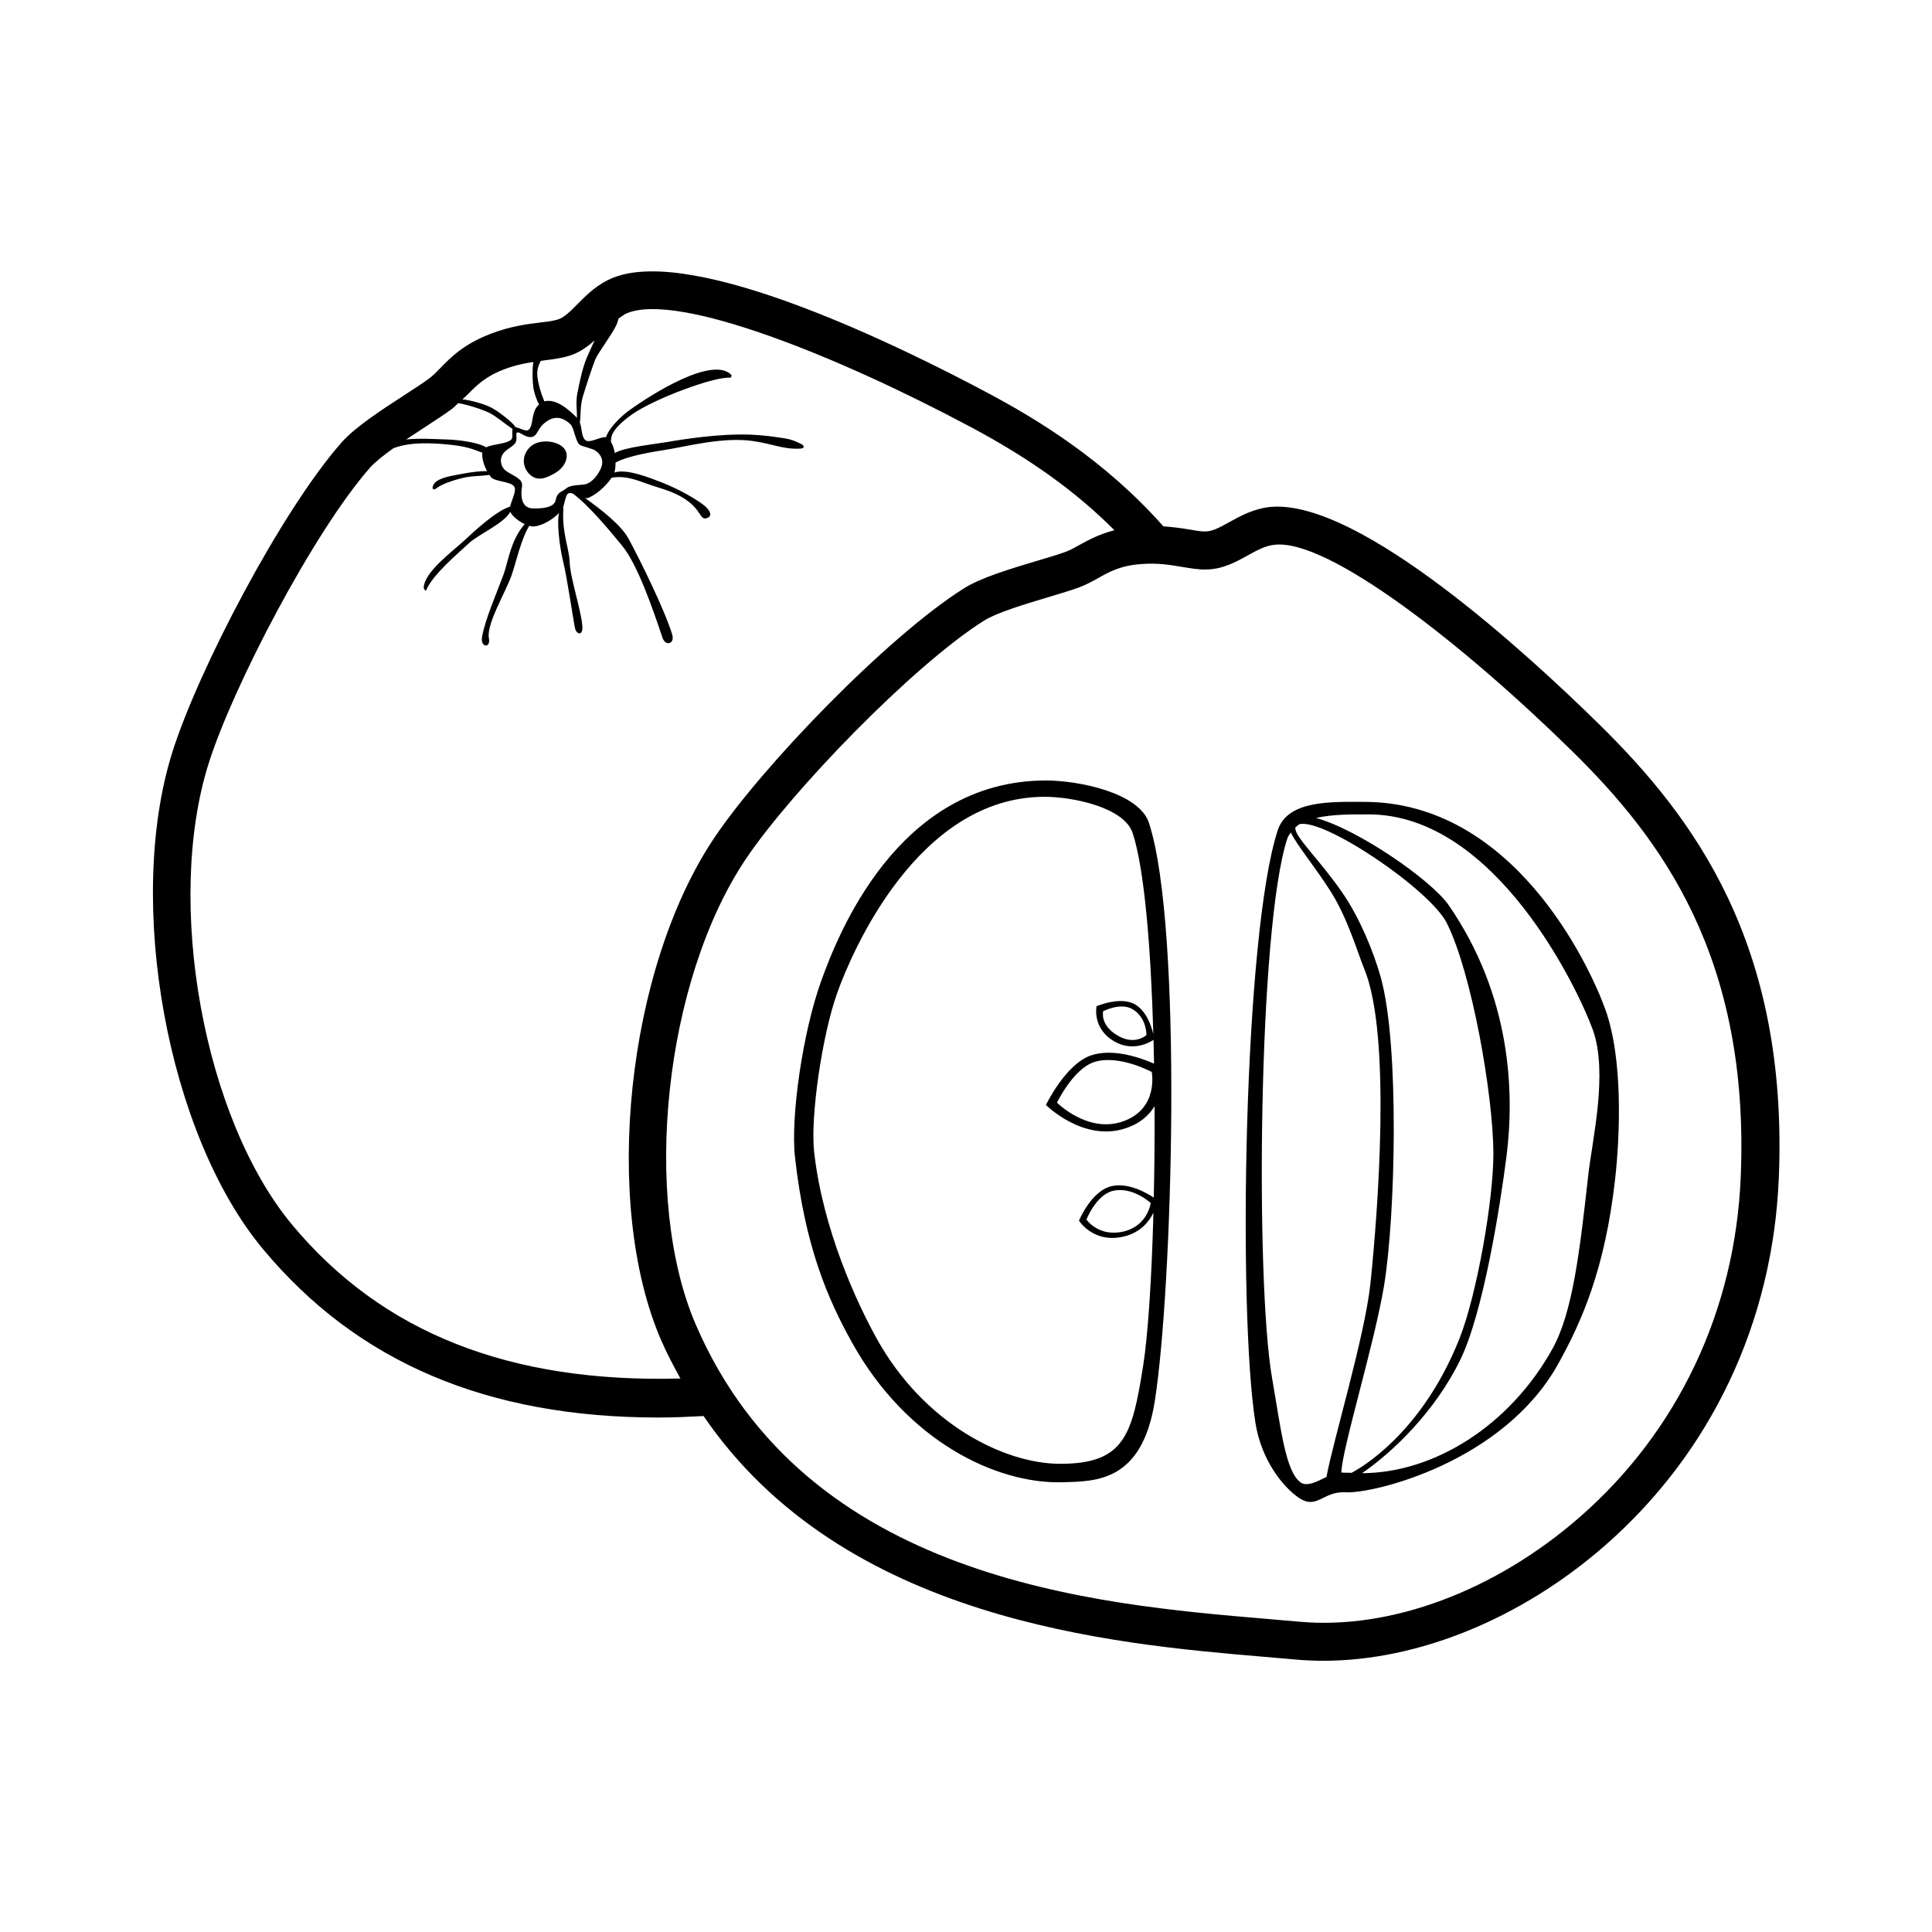 <?xml version="1.0" encoding="UTF-8"?>
<!-- Uploaded to: ICON Repo, www.svgrepo.com, Generator: ICON Repo Mixer Tools -->
<svg fill="#000000" width="800px" height="800px" version="1.1" viewBox="144 144 512 512" xmlns="http://www.w3.org/2000/svg">
 <path d="m293.37 262.69c1.727 1.898 0.594 5.031-2.309 6.699-2.188 1.258-4.731 2.492-6.953 0.051-1.727-1.898-1.871-4.941 0.484-7.086 2.352-2.141 7.047-1.562 8.777 0.336zm322.02 193.7c-1.605 38.102-17.957 72.621-46.062 97.199-22.219 19.434-49.582 30.535-74.605 30.535-2.5 0-4.981-0.109-7.43-0.336l-8.316-0.719c-40.238-3.402-111.5-9.59-148.52-63.801-4.019 0.211-8.016 0.391-11.871 0.391-45.57 0-79.988-14.691-104.93-44.684-25.289-30.406-36.496-91.914-23.98-131.64 6.879-21.836 28.91-64 44.832-82.066 3.57-4.055 10.461-8.531 16.531-12.477 2.566-1.664 4.93-3.199 6.633-4.449 1.133-0.836 2.066-1.82 3.059-2.844 2.793-2.856 6.269-6.406 13.559-9.141 5.176-1.949 9.406-2.461 12.812-2.883 1.75-0.207 3.305-0.375 4.703-0.797 1.723-0.531 3.344-2.176 5.227-4.074 2.481-2.508 5.285-5.344 9.516-7.027 21.777-8.629 76.852 18.609 99.543 30.73 12.449 6.652 30.59 17.508 46.207 35.172 2.473 0.18 4.691 0.473 6.566 0.785 1.73 0.297 3.434 0.641 4.742 0.562 1.781-0.02 3.797-1.141 6.141-2.441 3.078-1.703 6.574-3.633 11.109-4.062 23.684-1.93 68.496 39.516 86.859 57.543 25.043 24.605 50.293 58.16 47.684 120.52zm-327.06-216.9c-0.309 0.035-0.676 0.109-0.992 0.148-0.723 1.273-1.289 2.637-0.75 5.316 0.602 2.973 1.211 4.18 1.668 5.406 3.305-0.852 6.832 2.574 8.652 4.363 0.047-1.566-0.348-4.07 0.062-6.301 0.645-3.492 1.543-7.262 2.441-9.398 0.465-1.105 1.289-2.938 2.168-4.824-1.883 1.695-4.039 3.269-6.82 4.121-1.914 0.578-4.027 0.871-6.43 1.168zm10.793 32.84c1.91-0.484 3.473-2.617 4.207-4.445 0.688-1.711 0.07-3.301-1.422-4.387-0.969-0.703-3.129-1.012-4.18-1.578-1.188-0.641-1.578-4.578-2.562-5.5-1.484-1.383-3.594-2.512-6.117-0.863-2.691 1.758-2.406 3.731-3.941 4.195-1.738 0.527-3.461-1.566-4.113-1.098-0.488 0.355 0.344 1.875-0.582 2.93-1.086 1.238-2.359 1.461-3.223 2.863-0.766 1.242-0.52 2.902 0.473 3.969 0.906 0.977 3.805 2 4.441 3.168 0.605 1.109-0.102 1.805 0.121 4.004 0.234 2.269 1.484 3.094 2.887 3.141 2.106 0.074 5.703-0.07 6.121-2.133 0.48-2.363 1.66-2.137 2.922-3.227 1.094-0.938 3.965-0.785 4.969-1.039zm-31.191-23.777c-0.445 0.457-0.941 0.828-1.387 1.266 2.531 0.293 6.125 1.359 7.809 2.281 1.75 0.961 5.121 3.488 6.309 5.09 0.016 0.023-0.008 0.027 0.008 0.047 1.012 0.133 2.559 1.141 3.258 0.758 1.629-0.898 0.609-4.875 2.949-6.82-0.004-0.008-0.008-0.008-0.008-0.008-0.613-0.957-1.324-3.148-1.5-4.262-0.25-1.57-0.355-4.59-0.047-6.973-2.277 0.348-4.695 0.812-7.492 1.859-5.195 1.949-7.477 4.293-9.898 6.762zm-11.406 8.699c-1.562 1.012-3.223 2.102-4.875 3.207 3.68-0.383 8.055-0.059 10.641 0 2.539 0.059 8.098 0.613 10.559 2.09 1.82-0.957 5.633-0.836 6.719-2.16 0.414-0.508 0.047-1.969 0.277-2.715-2.039-1.336-4.269-3.289-6.008-4.184-1.77-0.91-6.043-2.301-8.41-2.656-0.59 0.535-1.121 1.137-1.777 1.621-1.84 1.352-4.367 3.004-7.125 4.797zm67.793 252.07c-1.797-3.285-3.574-6.602-5.129-10.199-15.695-36.301-9.113-98.48 14.09-133.07 12.742-19 45.766-53.246 66.145-66.113 4.566-2.883 12.438-5.227 19.375-7.301 2.934-0.875 5.629-1.672 7.625-2.402 1.309-0.48 2.481-1.16 3.719-1.859 2.371-1.32 5.227-2.832 9.188-3.871-10.121-10.129-22.113-18.82-37.988-27.293-35.512-18.973-77.449-35.699-91.07-30.258-0.855 0.34-1.605 0.91-2.363 1.473-0.156 0.676-0.375 1.34-0.617 1.832-1.367 2.781-4.887 7.344-5.562 9.047-0.566 1.426-2.062 5.797-3.266 9.766-0.746 2.457-0.543 5.289-0.773 6.644-0.016 0.086-0.035 0.07-0.051 0.141 0.625 1.57 0.387 4.191 1.688 4.91 1.148 0.633 3.859-1.109 5.285-0.898 0.738-2.519 4.215-5.727 6.016-7.035 5.828-4.227 22.207-14.66 27.199-9.473 0.133 0.141-0.09 0.734-0.281 0.723-4.383-0.34-20.387 5.703-26.051 9.734-6.16 4.383-5.43 6.34-5.609 7.219 0.473 0.816 0.844 1.82 1.039 3.012 2.523-1.523 10.211-2.289 13.652-2.879 5.043-0.863 14.266-2.285 22.227-1.992 3.438 0.125 6.418 0.566 8.969 0.953 1.859 0.281 3.004 0.754 4.559 1.527 0.754 0.371 1.109 1.164-0.293 1.23-4.488 0.219-7.016-1.207-12.488-2.012-7.938-1.164-17.848 1.488-23.035 2.305-3.516 0.551-10.137 1.598-13.395 3.406 0 1.035-0.09 1.953-0.309 2.637 3.25-1.148 9.836 1.555 12.805 2.723 3.246 1.277 7.199 3.309 10.062 5.301 3.496 2.434 2.484 3.652 2.113 3.844-3.262 1.68-0.465-4.019-12.926-7.773-5.223-1.574-8.324-3.481-12.789-2.723-1.441 2.215-4.519 4.926-6.535 5.434-0.145 0.035-0.352-0.051-0.527-0.074 4.172 2.961 9.598 7.207 11.508 10.715 3.148 5.781 9.641 19.012 11.598 25.418 0.797 2.609-1.781 3.242-2.551 0.934-2.754-8.234-6.699-19.527-10.688-24.387-3.133-3.82-8.719-10.602-13.031-13.82-0.52-0.168-0.988-0.246-1.305-0.035-0.652 0.434-0.926 2.602-1.316 3.711 0.023 0.191 0.078 0.242 0.055 0.613-0.395 5.988 1.559 10.289 1.672 13.758 0.145 4.359 3.055 12.719 3.367 17.07 0.199 2.785-1.605 2.141-1.934 0.566-0.609-2.926-2.066-13.27-3.137-17.613-0.773-3.148-1.559-8.691-1.277-11.918 0.031-0.336 0.125-0.703 0.211-1.059-1.797 1.871-4.961 3.699-7.188 3.602-0.199-0.008-0.477-0.133-0.711-0.191-2.102 3.215-3.574 9.809-4.691 13.062-1.531 4.457-6.766 13.004-6.035 16.742 0.535 2.75-2.254 2.477-1.84-0.199 0.676-4.398 4.106-12.289 5.707-16.645 1.258-3.43 1.871-9.141 5.621-13.391-1.617-0.766-3.324-2.094-3.812-3.262-1.762 3.16-8.469 5.992-10.938 8.297-3.102 2.898-9.652 8.355-11.41 12.578-0.09 0.219-0.602-0.496-0.598-0.73 0.051-4.133 7.731-9.738 10.758-12.551 2.762-2.562 8.453-7.867 12.137-8.973 0.367-1.723 1.742-4.09 1.121-5.234-0.797-1.469-5.066-1.309-6.188-2.555-0.125-0.137-0.262-0.402-0.395-0.59-2.926 0.316-4.465 0.289-6.113 0.586-2.039 0.371-6.207 1.582-7.836 2.859-1.516 1.188-1.504-0.75-0.043-1.797 1.77-1.266 5.555-1.699 7.691-2.117 1.301-0.254 3.801-0.582 5.633-0.559-0.824-1.547-1.422-3.519-1.23-4.871-2.504-0.898-3.984-1.742-9.844-2.238-3.32-0.281-9.105-0.711-13.699 1.039-2.613 1.859-4.902 3.668-6.227 5.164-14.887 16.914-36.328 57.957-42.785 78.445-11.633 36.918-1.289 94.012 22.129 122.17 23.887 28.707 57.734 41.98 102.92 40.766zm236.32-166.26c-28.734-28.223-64.609-56.344-78.848-54.691-2.441 0.227-4.742 1.496-7.172 2.844-3.078 1.711-6.574 3.641-10.895 3.699-1.91 0.098-4.121-0.305-6.516-0.688-3.168-0.531-6.394-1.082-10.734-0.746-5.531 0.402-8.383 1.996-11.406 3.699-1.723 0.953-3.356 1.852-5.195 2.527-2.156 0.777-5.047 1.652-8.195 2.59-6.012 1.801-13.48 4.035-16.887 6.168-19.059 12.043-51.199 45.383-63.152 63.203-21.57 32.156-27.738 89.848-13.207 123.46 29.227 67.59 105.7 74.047 151.4 77.902l8.383 0.727c24.297 2.254 52.074-8.148 74.48-27.75 26.008-22.742 41.141-54.719 42.617-90.027 2.453-58.426-21.203-89.863-44.672-112.92zm8.789 68.43c4.816 13.363 3.82 34.066 2.613 44.852-2.676 23.93-8.832 37.816-15.113 49.121-14.484 26.062-48.969 34.426-56.316 34.008-6.027-0.344-7.582 4.715-12.387 1.469-4.172-2.82-9.949-9.926-11.527-19.895-4.68-29.543-3.121-129.26 5.91-157 2.633-8.094 14.379-7.543 22.891-7.543 39.461 0.004 59.605 43 63.93 54.988zm-81.094-49.059c-0.402 0.246-0.711 0.574-1.055 0.871-0.344 2.324 6.328 8.371 12.492 17.312 4.41 6.394 8.117 15.164 10.137 22.355 5.012 17.863 3.91 63.41 0.887 81.715-2.551 15.445-11.266 43.695-11.316 49.547 0.027 0.004 0.059-0.008 0.086-0.008 0.863 0.109 1.746 0.031 2.617 0.086 5.531-2.957 19.684-13.094 28.609-35.613 4.555-11.5 9.039-36.75 8.973-49.195-0.082-15.461-5.727-47.68-12.34-60.871-4.438-8.855-32.586-27.922-39.09-26.199zm7.199 172.98c1.555-8.832 10.184-37.352 11.637-51.199 1.98-18.895 5.621-65.875-1.621-83.438-1.699-4.125-4.352-13.277-8.77-20.316-4.129-6.578-8.891-12.168-10.711-15.84-0.363 0.52-0.73 1.031-0.938 1.668-7.727 23.742-8.43 117.53-4.043 142.75 2.332 13.398 3.555 24.848 7.559 27.797 1.699 1.254 4.391-0.227 6.887-1.418zm70.574-118.53c-3.699-10.262-25.633-57.059-59.398-57.059-4.023 0-9.457-0.094-13.934 0.949 11.188 3.055 30.59 16.5 35.152 23.117 16.598 24.062 17.465 49.68 15.301 66.637-1.75 13.695-6.188 41.441-12.242 53.848-6.699 13.738-17.941 24.508-26.031 30.031 19.07-0.051 39.121-12.551 50.445-32.926 5.379-9.676 7.227-25.641 9.516-46.121 1.031-9.227 5.312-27.043 1.191-38.477zm-117.61-54.773c9.031 27.746 6.203 123.73 1.523 153.27-3.394 21.441-15.762 21.172-24.328 21.43-17.684 0.535-41.414-10.953-55.898-37.016-6.285-11.305-12.438-25.191-15.113-49.121-1.207-10.785 2.098-33.273 6.918-46.637 4.32-11.988 20.164-53.203 59.625-53.203 8.512 0.008 24.641 3.18 27.273 11.273zm-1.543 143.78c1.285-8.109 2.25-23.121 2.719-40.516-1.129 2.301-3.312 5.144-7.574 6.246-8.266 2.133-12.156-4.133-12.156-4.133s3.266-8 8.742-9.168c4.344-0.926 9.039 1.707 11.078 3.051 0.176-7.809 0.25-15.969 0.207-24.203-1.453 2.363-3.781 4.582-7.797 5.879-11.184 3.617-20.988-6.227-20.988-6.227s5.273-10.973 12.066-13.172c5.84-1.891 13.086 0.691 16.586 2.227-0.039-2.121-0.094-4.207-0.148-6.301-1.035 0.688-5.445 3.231-10.309 0.449-6.062-3.465-4.769-9.359-4.769-9.359s6.481-2.828 10.355-0.391c2.93 1.84 4.191 5.734 4.68 7.789-0.66-22.945-2.348-43.68-5.465-53.258-2.254-6.926-16.055-9.645-23.34-9.645-33.766 0-51.195 41.496-54.895 51.758-4.121 11.434-7.223 33.129-6.191 42.359 2.289 20.477 11.238 39.844 16.613 49.52 12.395 22.301 33.531 33.141 48.672 33.129 17.004-0.02 19.008-7.688 21.914-26.035zm-2.773-94.422c-3.207-1.922-7.824 0.512-7.824 0.512 0 0.004-1 3.691 3.953 6.523 4.543 2.598 7.508-0.199 7.508-0.199s0.121-4.586-3.637-6.836zm5.043 16.617s-8.738-4.738-15.262-2.629c-5.543 1.793-9.852 10.754-9.852 10.754s8.004 8.039 17.137 5.086c9.949-3.219 7.977-13.211 7.977-13.211zm-10.289 31.504c-4.445 1.051-7.019 7.609-7.019 7.609s3.336 4.844 10.086 3.102c6.195-1.598 6.953-7.496 6.953-7.496-0.004 0.004-4.809-4.449-10.02-3.215z"/>
</svg>